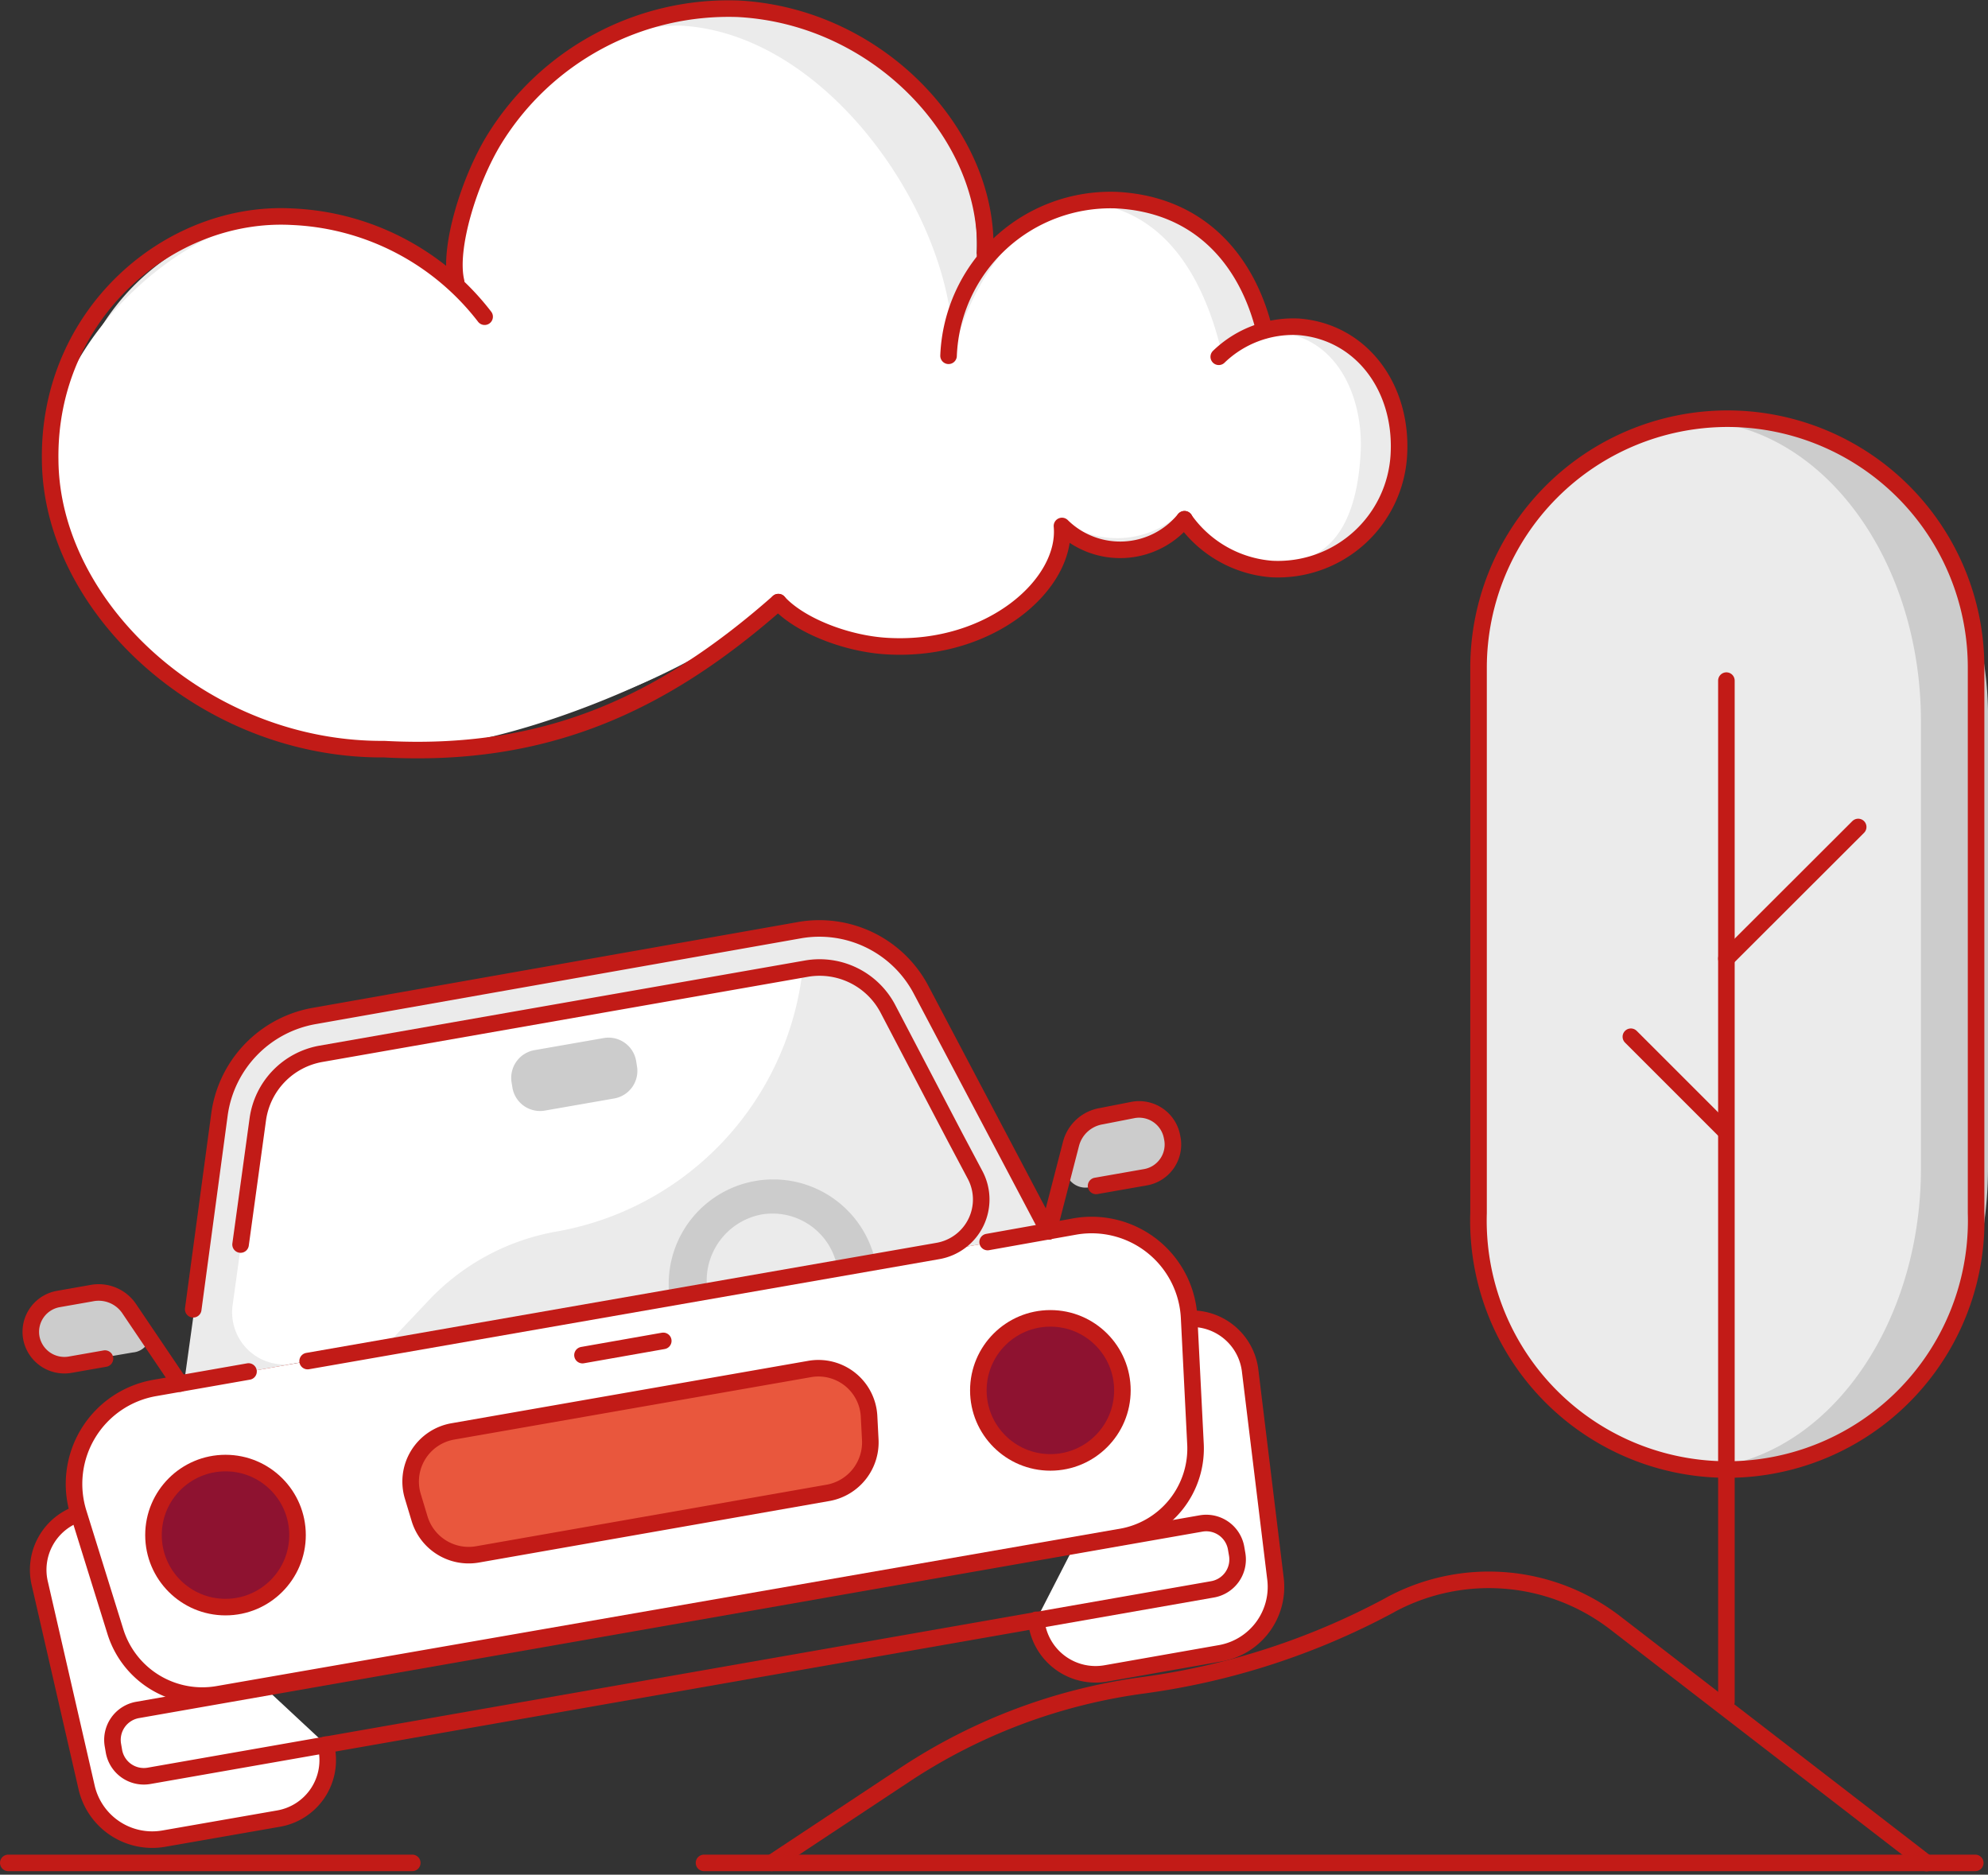 <svg xmlns="http://www.w3.org/2000/svg" width="120.07" height="113.231" viewBox="0 0 120.07 113.231">
  <rect x="0" y="0" width="120.07" height="113.231" fill="#333333" stroke="none"/>
  <g id="Product_x2F_z32-car-accident" transform="translate(-3.84 -7.311)">
    <g id="color_22_" transform="translate(0 16.52)">
      <path id="Path_527_" d="M12.73,70.7l-.6-.83a2.393,2.393,0,0,0-2.34-.88l-2.06.35a2,2,0,0,0-1.76,2.22h0a2.033,2.033,0,0,0,.88,1.26,2,2,0,0,0,1.51.26l3.5-.6a1.153,1.153,0,0,0,.95-.65,1.121,1.121,0,0,0-.08-1.13Z" fill="#ccc"/>
      <path id="Path_634_" d="M15.78,74.17l2.26-16.26A6.962,6.962,0,0,1,23.73,52l27.42-4.81a6.946,6.946,0,0,1,7.36,3.6l7.67,14.54Z" fill="#fff"/>
      <path id="Path_633_" d="M58.51,50.79a6.959,6.959,0,0,0-5.87-3.69l-.38,2.71A18.127,18.127,0,0,1,37.43,65.18h0a13.929,13.929,0,0,0-7.75,4.21l-2.64,2.79,39.14-6.86Z" fill="#ebebeb"/>
      <path id="Path_632_" d="M67.16,65.16,59.5,50.63a6.98,6.98,0,0,0-7.37-3.65L22.91,52.16a6.918,6.918,0,0,0-5.69,5.9L14.96,74.32l1.69,2.25,8.48-4.07-3.58.66a3.151,3.151,0,0,1-3.66-3.54l1.56-11.26a4.67,4.67,0,0,1,3.82-3.96l29.3-5.14a4.658,4.658,0,0,1,4.93,2.41l4.07,7.78,1.21,2.28a3.158,3.158,0,0,1-2.25,4.58L53.17,67.6l.42,2.41,12.94-2.28-.41-2.29Z" fill="#ebebeb"/>
      <path id="Path_630_" d="M75.76,70.44a3.566,3.566,0,0,1,3.59,3.18l1.53,12.56a4.072,4.072,0,0,1-3.29,4.46l-6.93,1.22a3.6,3.6,0,0,1-4.23-3.15v-.08" fill="#fff"/>
      <path id="Path_629_" d="M23.53,96.17v.08a3.585,3.585,0,0,1-.49,2.83,3.544,3.544,0,0,1-2.41,1.56l-6.93,1.21a4.067,4.067,0,0,1-4.62-3.06L6.25,86.45a3.577,3.577,0,0,1,2.3-4.23" fill="#fff"/>
      <path id="Path_628_" d="M48.66,68.4,13.21,74.63a5.884,5.884,0,0,0-4.62,7.59l2.21,7.24a5.5,5.5,0,0,0,6.22,3.74L71.5,83.71a5.42,5.42,0,0,0,4.54-5.69l-.38-7.56a5.895,5.895,0,0,0-6.9-5.51l-2.57.46Z" fill="#c21b17"/>
      <path id="Path_627_" d="M48.66,68.4,13.21,74.63a5.884,5.884,0,0,0-4.62,7.59l2.21,7.24a5.5,5.5,0,0,0,6.22,3.74L71.5,83.71a5.42,5.42,0,0,0,4.54-5.69l-.38-7.56a5.895,5.895,0,0,0-6.9-5.51l-2.57.46Z" fill="#fff"/>
      <path id="Path_626_" d="M53.9,80.95,32.66,84.68a3.1,3.1,0,0,1-3.47-2.13l-.41-1.36a3.076,3.076,0,0,1,2.4-3.94l21.53-3.77a3.063,3.063,0,0,1,3.6,2.87l.07,1.36A3.069,3.069,0,0,1,53.9,80.95Z" fill="#e9573d"/>
      <path id="Path_625_" d="M68.23,60.93l.26-1.03a2.3,2.3,0,0,1,1.86-1.69l1.94-.38a2.02,2.02,0,0,1,2.34,1.64h0a2.006,2.006,0,0,1-1.57,2.42l-3.37.6a1.231,1.231,0,0,1-1.18-.35A1.207,1.207,0,0,1,68.23,60.93Z" fill="#ccc"/>
      <circle id="Oval_296_" cx="4.35" cy="4.35" r="4.35" transform="translate(62.93 70.42)" fill="#8e1230"/>
      <circle id="Oval_295_" cx="4.35" cy="4.35" r="4.35" transform="translate(13.11 79.16)" fill="#8e1230"/>
      <path id="Rectangle_158_" d="M36.12,54.22l4.18-.73a1.691,1.691,0,0,1,1.96,1.38l.05.31a1.691,1.691,0,0,1-1.38,1.96l-4.18.73a1.691,1.691,0,0,1-1.96-1.38l-.05-.31A1.7,1.7,0,0,1,36.12,54.22Z" fill="#ccc"/>
      <path id="Path_624_" d="M49.81,64.15a3.981,3.981,0,0,1,4.61,3.24l2.29-.41a6.316,6.316,0,0,0-12.43,2.18l2.29-.39A4.069,4.069,0,0,1,49.81,64.15Z" fill="#ccc"/>
      <path id="Path_611_" d="M108.11,16.08a15.023,15.023,0,0,1,15.08,15.03V64.06a15.032,15.032,0,1,1-30.05,0V31.11a15.051,15.051,0,0,1,14.97-15.03Z" fill="#ebebeb"/>
      <path id="Path_702_" d="M110,16.17a11.442,11.442,0,0,0-2.02.21c6.84,1.32,11.9,9.01,11.88,18.05V61.27c.03,9.05-5.04,16.75-11.88,18.05a9.827,9.827,0,0,0,2.02.21c7.68,0,13.9-8.14,13.91-18.19V34.44a21.4,21.4,0,0,0-4.06-12.91c-2.61-3.43-6.15-5.36-9.85-5.36Z" fill="#ccc"/>
    </g>
    <g id="stroke_21_">
      <path id="Path_623_" d="M15.51,86.39l1.59-11.8a7,7,0,0,1,5.69-5.91l29.3-5.18a6.944,6.944,0,0,1,7.41,3.65l7.67,14.54" fill="none" stroke="#c21b17" stroke-linecap="round" stroke-linejoin="round" stroke-width="1"/>
      <path id="Path_622_" d="M18.37,82.48l1.04-7.56a4.67,4.67,0,0,1,3.82-3.96l29.3-5.14a4.658,4.658,0,0,1,4.93,2.41l4.07,7.78,1.21,2.28a3.158,3.158,0,0,1-2.25,4.58L22.42,89.52" fill="none" stroke="#c21b17" stroke-linecap="round" stroke-linejoin="round" stroke-width="1"/>
      <line id="Path_621_" y1="0.86" x2="4.88" transform="translate(39.02 88.3)" fill="none" stroke="#c21b17" stroke-linecap="round" stroke-linejoin="round" stroke-width="1"/>
      <path id="Path_620_" d="M75.76,86.96a3.566,3.566,0,0,1,3.59,3.18l1.53,12.56a4.072,4.072,0,0,1-3.29,4.46l-6.93,1.22a3.6,3.6,0,0,1-4.23-3.15v-.08" fill="none" stroke="#c21b17" stroke-linecap="round" stroke-linejoin="round" stroke-width="1"/>
      <path id="Path_619_" d="M23.53,112.69v.08a3.582,3.582,0,0,1-2.9,4.39l-6.93,1.21a4.067,4.067,0,0,1-4.62-3.06L6.25,102.98a3.577,3.577,0,0,1,2.3-4.23" fill="none" stroke="#c21b17" stroke-linecap="round" stroke-linejoin="round" stroke-width="1"/>
      <path id="Rectangle_157_" d="M12.16,110.59,76.37,99.33a1.831,1.831,0,0,1,2.13,1.5l.06.35a1.831,1.831,0,0,1-1.5,2.13L12.85,114.57a1.831,1.831,0,0,1-2.13-1.5l-.06-.35A1.836,1.836,0,0,1,12.16,110.59Z" fill="none" stroke="#c21b17" stroke-linecap="round" stroke-linejoin="round" stroke-width="1"/>
      <path id="Path_618_" d="M63.49,82.33l5.27-.94a5.895,5.895,0,0,1,6.9,5.51l.38,7.56a5.42,5.42,0,0,1-4.54,5.69l-54.48,9.49a5.5,5.5,0,0,1-6.22-3.81l-2.21-7.1a5.884,5.884,0,0,1,4.62-7.59l5.64-.99" fill="none" stroke="#c21b17" stroke-linecap="round" stroke-linejoin="round" stroke-width="1"/>
      <path id="Path_617_" d="M67.16,81.68l1.36-5.26a2.273,2.273,0,0,1,1.83-1.69l1.94-.38a2.02,2.02,0,0,1,2.34,1.64h0a2.006,2.006,0,0,1-1.57,2.42l-3.02.53" fill="none" stroke="#c21b17" stroke-linecap="round" stroke-linejoin="round" stroke-width="1"/>
      <path id="Path_616_" d="M14.7,90.88l-3.04-4.5a2.225,2.225,0,0,0-2.3-.96l-1.99.35A2.015,2.015,0,0,0,5.73,88.1h0a2.031,2.031,0,0,0,2.34,1.64l2.11-.37" fill="none" stroke="#c21b17" stroke-linecap="round" stroke-linejoin="round" stroke-width="1"/>
      <circle id="Oval_294_" cx="4.35" cy="4.35" r="4.35" transform="translate(62.93 86.94)" fill="none" stroke="#c21b17" stroke-linecap="round" stroke-linejoin="round" stroke-width="1"/>
      <circle id="Oval_293_" cx="4.35" cy="4.35" r="4.35" transform="translate(13.11 95.68)" fill="none" stroke="#c21b17" stroke-linecap="round" stroke-linejoin="round" stroke-width="1"/>
      <path id="Path_615_" d="M53.9,97.47,32.66,101.2a3.1,3.1,0,0,1-3.47-2.13l-.41-1.36a3.076,3.076,0,0,1,2.4-3.94L52.73,90a3.063,3.063,0,0,1,3.6,2.87l.07,1.36A3.1,3.1,0,0,1,53.9,97.47Z" fill="none" stroke="#c21b17" stroke-linecap="round" stroke-linejoin="round" stroke-width="1"/>
      <line id="Path_614_" x2="76.78" transform="translate(46.36 119.83)" fill="none" stroke="#c21b17" stroke-linecap="round" stroke-linejoin="round" stroke-width="1"/>
      <line id="Path_613_" x2="24.4" transform="translate(4.34 119.83)" fill="none" stroke="#c21b17" stroke-linecap="round" stroke-linejoin="round" stroke-width="1"/>
      <path id="Path_612_" d="M50.45,119.83l8.02-5.31A34.307,34.307,0,0,1,72.9,109.1a43.8,43.8,0,0,0,14.81-4.8l.16-.09a12.506,12.506,0,0,1,13.55,1.14l18.78,14.49" fill="none" stroke="#c21b17" stroke-linecap="round" stroke-linejoin="round" stroke-width="1"/>
      <path id="Path_610_" d="M108.11,32.6a15.023,15.023,0,0,1,15.08,15.03V80.58a15.032,15.032,0,1,1-30.05,0V47.63A15.051,15.051,0,0,1,108.11,32.6Z" fill="none" stroke="#c21b17" stroke-width="1"/>
      <line id="Path_609_" y1="61.68" transform="translate(108.11 48.42)" fill="none" stroke="#c21b17" stroke-linecap="round" stroke-linejoin="round" stroke-width="1"/>
      <line id="Path_607_" y1="7.95" x2="7.96" transform="translate(108.11 57.26)" fill="none" stroke="#c21b17" stroke-linecap="round" stroke-linejoin="round" stroke-width="1"/>
      <line id="Path_606_" x1="5.64" y1="5.64" transform="translate(102.34 69.93)" fill="none" stroke="#c21b17" stroke-linecap="round" stroke-linejoin="round" stroke-width="1"/>
    </g>
    <g id="cloud_2_">
      <path id="Path_547" data-name="Path 547" d="M29.79,51.33c6.8.44,15.77-3.3,21.05-7.65,7.91,5.66,15.86,2.41,16.92-4.73a5.814,5.814,0,0,0,7.22-.17,7.4,7.4,0,1,0,6.31-11.8,5.184,5.184,0,0,0-1.31.04v.01a9.849,9.849,0,0,0-9.04-7.66,10.786,10.786,0,0,0-8.11,3.29c.4-7.73-6.46-13.86-15.25-14.86C37.61,6.66,30.56,18.38,31.39,24.33c-1.26-1.82-4.07-3.72-9.92-3.93-7.25.16-13.36,6.26-13.33,12.89h0c-.49,9.1,8.12,16.99,21.65,18.04" fill="#ebebeb"/>
      <path id="Path_548" data-name="Path 548" d="M6.87,34.24c1,12.23,7.86,17.37,20.17,18.32,6.67.43,18.62-4.53,23.8-8.88,7.75,5.65,15.98,2.11,17.03-5.03a5.641,5.641,0,0,0,7.08-.17,7.268,7.268,0,0,0,5.41,2.88c4.02.22,5.44-2.65,5.66-6.71.17-3.18-1.29-7.1-5.31-7.31a4.323,4.323,0,0,0-3.01,1.58c-.94-4.19-3.1-8.82-8.12-9.36-4.51,0-7.57,6.11-8.21,9.3.41-7.74-7.16-19.5-16.41-20-7.45-.19-14.39,9.59-13.57,15.47-1.37-.96-5.77-3.9-9.92-3.93C15.12,20.31,7.22,27.8,6.87,34.24Z" fill="#fff"/>
      <g id="Group_88" data-name="Group 88">
        <path id="Path_549" data-name="Path 549" d="M33.11,26.44A15.5,15.5,0,0,0,21.48,20.4C14.08,20,6.74,26.26,6.87,35.09c.06,8.95,9.36,17.55,20.18,17.47,9.66.52,16.75-2.66,23.8-8.88" fill="none" stroke="#c21b17" stroke-linecap="round" stroke-linejoin="round" stroke-width="1"/>
        <path id="Path_550" data-name="Path 550" d="M77.45,28.86a6.464,6.464,0,0,1,4.82-1.81c3.76.29,6.27,3.62,6.06,7.68a7.315,7.315,0,0,1-7.68,6.95,7.113,7.113,0,0,1-5.27-3" fill="none" stroke="#c21b17" stroke-linecap="round" stroke-linejoin="round" stroke-width="1"/>
        <path id="Path_551" data-name="Path 551" d="M75.38,38.67a5.006,5.006,0,0,1-7.4.41c.32,3.51-4.31,7.59-10.49,7.26-2.46-.12-5.34-1.23-6.64-2.66" fill="none" stroke="#c21b17" stroke-linecap="round" stroke-linejoin="round" stroke-width="1"/>
        <path id="Path_552" data-name="Path 552" d="M61.13,28.8a9.794,9.794,0,0,1,10.16-9.4c5.11.27,7.9,3.75,8.91,7.85" fill="none" stroke="#c21b17" stroke-linecap="round" stroke-linejoin="round" stroke-width="1"/>
        <path id="Path_553" data-name="Path 553" d="M63.33,22.7c.38-7.01-6.26-14.4-14.91-14.86a16.627,16.627,0,0,0-14.74,7.91c-1.49,2.44-2.78,6.56-2.29,8.58" fill="none" stroke="#c21b17" stroke-linecap="round" stroke-linejoin="round" stroke-width="1"/>
      </g>
    </g>
  </g>
</svg>
